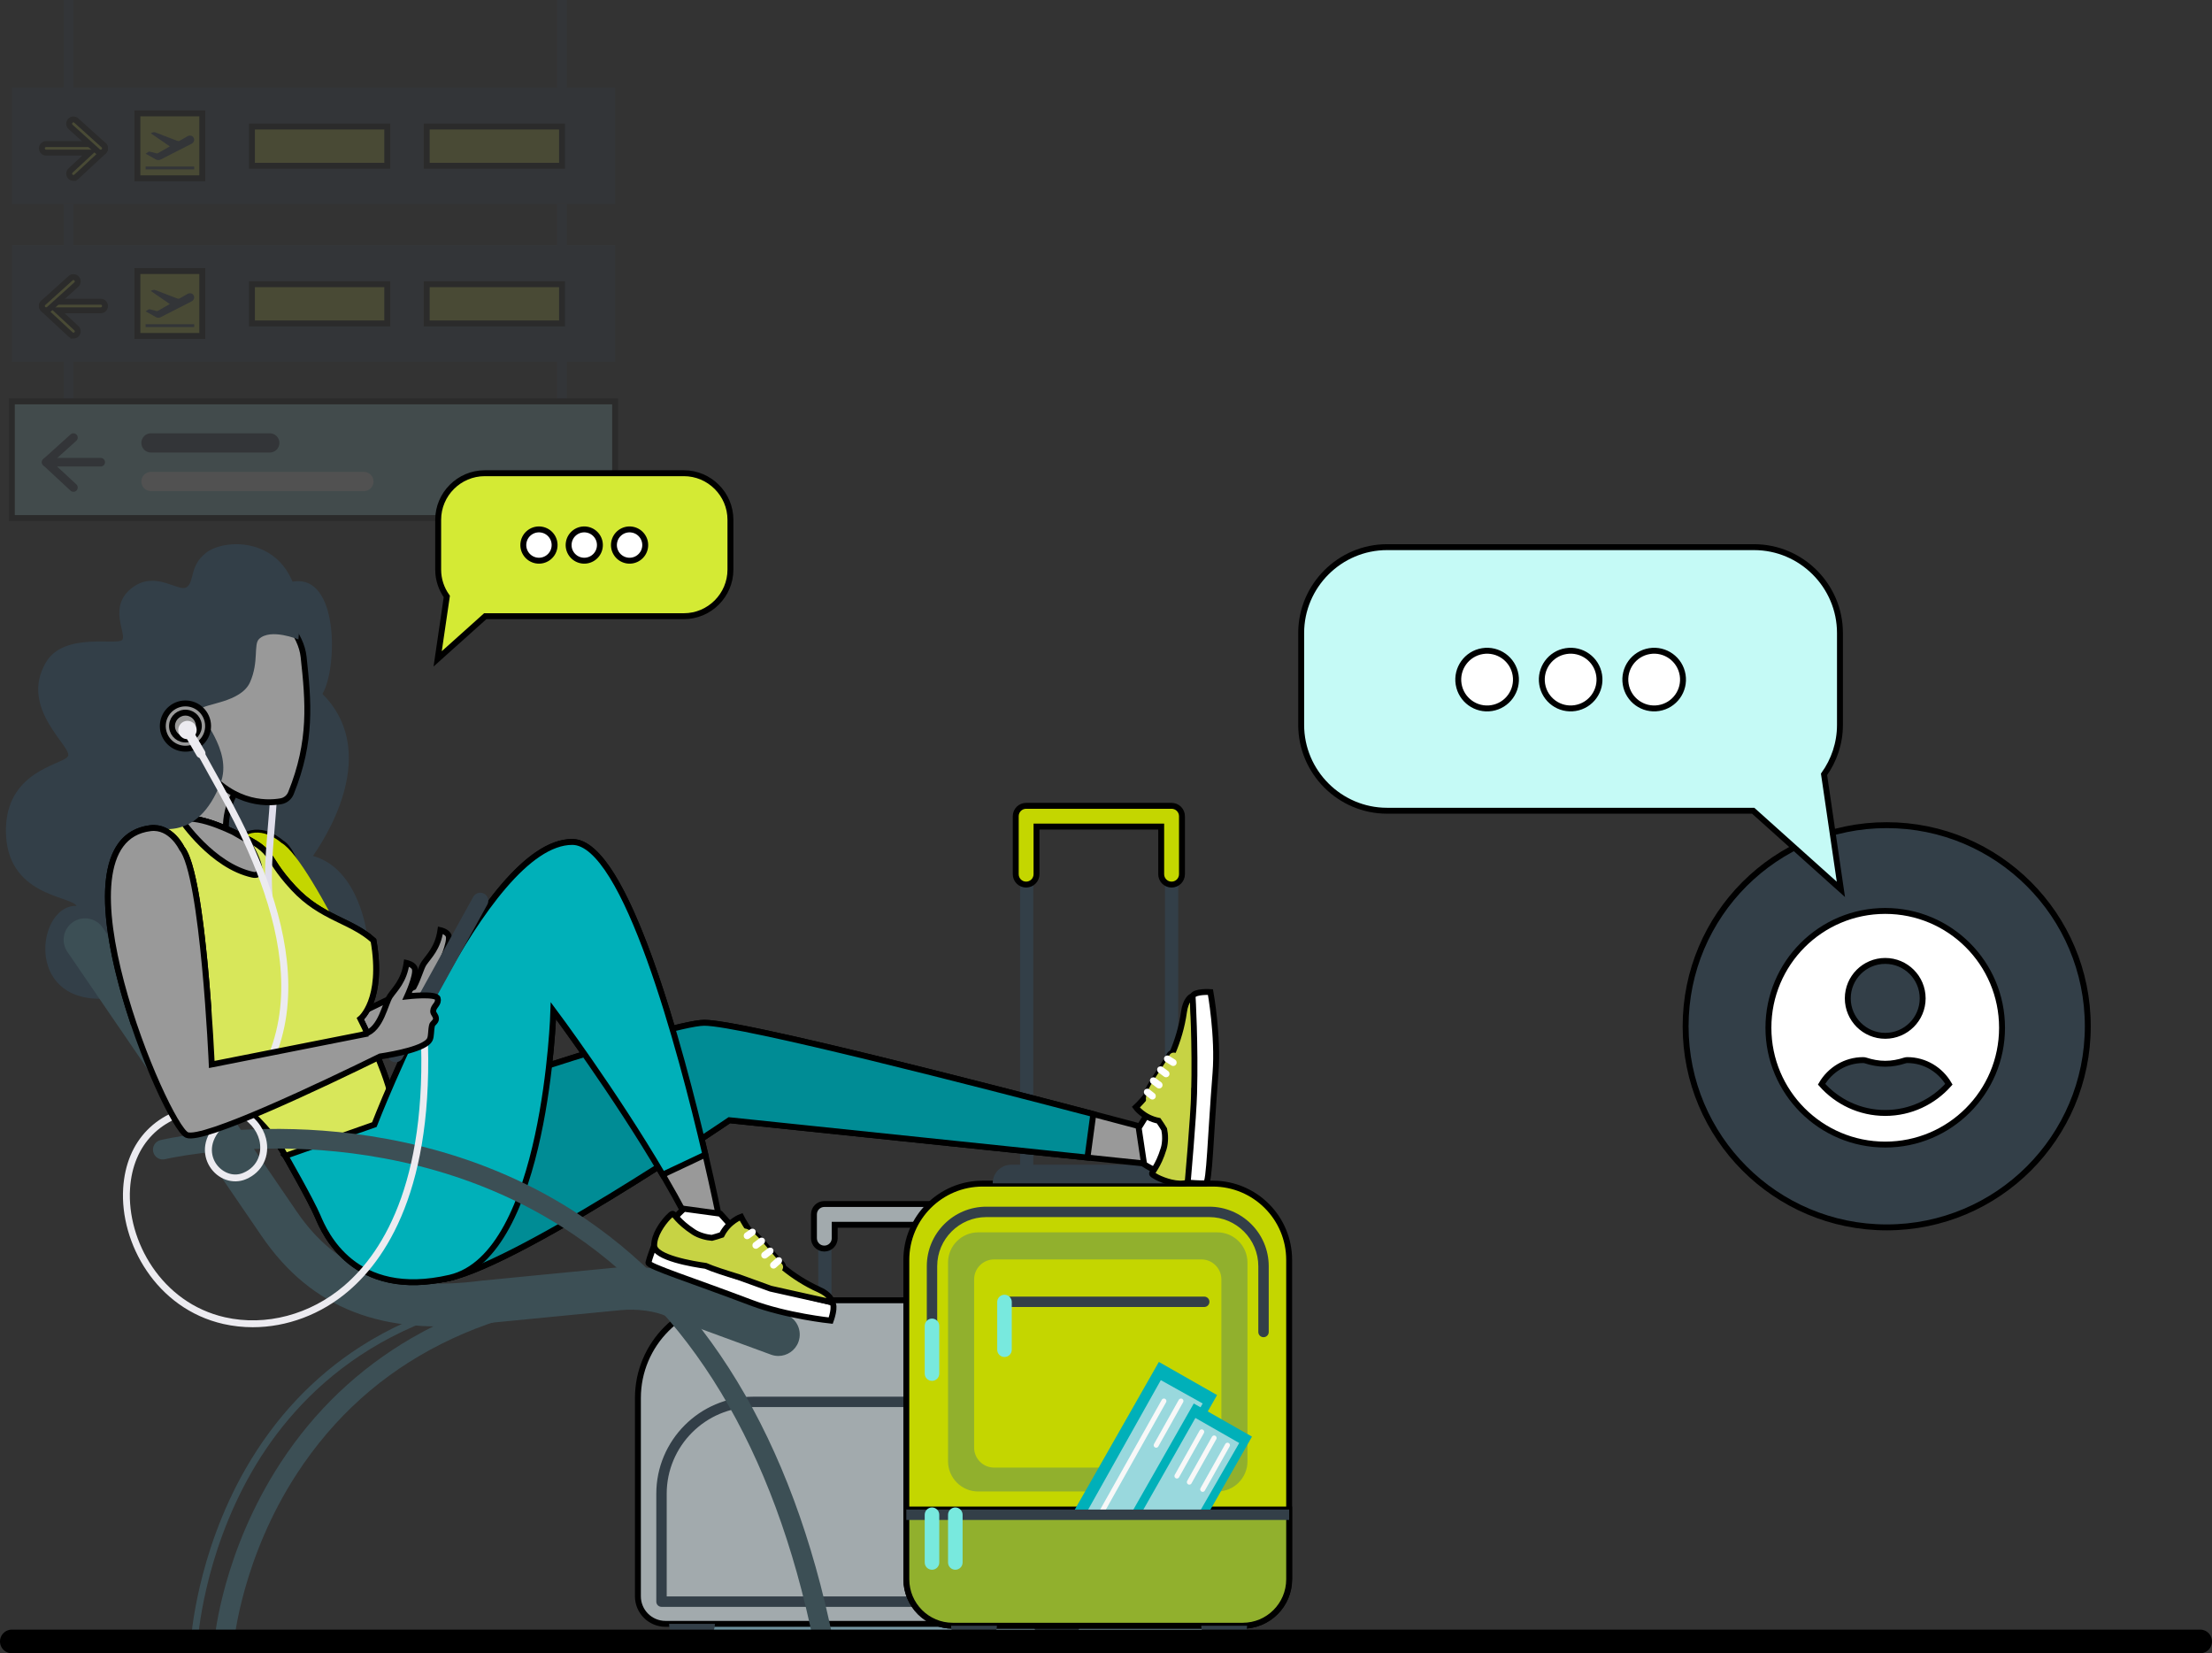 <?xml version="1.0" encoding="UTF-8"?>
<svg xmlns="http://www.w3.org/2000/svg" width="748" height="559" viewBox="0 0 748 559" fill="none">
  <rect x="0" y="0" width="748" height="559" fill="#333333" stroke="none"/>
  <g opacity="0.15">
    <path d="M24.837 69.035H21.515V98.629H24.837V69.035Z" fill="#364456"></path>
    <path d="M191.722 69.035H188.4V98.629H191.722V69.035Z" fill="#364456"></path>
    <path d="M24.837 122.339H21.515V151.933H24.837V122.339Z" fill="#364456"></path>
    <path d="M191.722 122.339H188.4V151.933H191.722V122.339Z" fill="#364456"></path>
    <path d="M208 29.594H4V69.035H208V29.594Z" fill="#364456"></path>
    <path d="M68.406 38.34H46.46V60.286H68.406V38.34Z" fill="#C7D344" stroke="black" stroke-width="2"></path>
    <path d="M130.958 42.794H85.199V56.053H130.958V42.794Z" fill="#C7D344" stroke="black" stroke-width="2"></path>
    <path d="M190.059 42.794H144.3V56.053H190.059V42.794Z" fill="#C7D344" stroke="black" stroke-width="2"></path>
    <path d="M24.837 60.167C24.448 60.167 24.062 60.012 23.778 59.705C23.234 59.118 23.27 58.204 23.854 57.66L30.377 51.606H15.613C14.815 51.606 14.165 50.959 14.165 50.157C14.165 49.356 14.811 48.709 15.613 48.709H34.062C34.656 48.709 35.19 49.072 35.408 49.626C35.626 50.18 35.48 50.81 35.045 51.216L25.821 59.778C25.544 60.035 25.191 60.164 24.837 60.164V60.167Z" fill="#C7D344" stroke="black" stroke-width="2"></path>
    <path d="M34.059 51.606C33.712 51.606 33.366 51.484 33.089 51.233L23.864 42.913C23.27 42.379 23.224 41.461 23.759 40.871C24.296 40.277 25.207 40.231 25.804 40.765L35.029 49.086C35.622 49.62 35.669 50.537 35.134 51.128C34.847 51.445 34.455 51.606 34.059 51.606Z" fill="#C7D344" stroke="black" stroke-width="2"></path>
    <path d="M50.99 45.06C51.577 44.743 52.075 44.572 52.739 44.839C55.117 45.799 57.526 46.673 59.917 47.604C60.284 47.745 60.561 47.722 60.887 47.521C61.696 47.03 62.527 46.571 63.349 46.099C64.17 45.627 65.081 45.825 65.477 46.561C65.895 47.337 65.585 48.197 64.724 48.633C61.297 50.382 57.869 52.123 54.447 53.882C53.811 54.209 53.24 54.242 52.597 53.856C51.514 53.202 50.389 52.618 49.228 51.975C49.588 51.731 49.898 51.5 50.231 51.312C50.35 51.246 50.538 51.249 50.68 51.282C51.416 51.457 52.145 51.662 52.884 51.84C53.029 51.876 53.22 51.893 53.336 51.827C54.682 51.074 56.014 50.302 57.42 49.494C55.249 48 53.131 46.541 50.983 45.063L50.99 45.06Z" fill="#364456"></path>
    <path d="M49.231 57.271V56.31H65.665V57.271H49.231Z" fill="#364456"></path>
    <path d="M208 82.897H4V122.339H208V82.897Z" fill="#364456"></path>
    <path d="M68.406 91.647H46.46V113.593H68.406V91.647Z" fill="#C7D344" stroke="black" stroke-width="2"></path>
    <path d="M24.837 113.471C24.485 113.471 24.131 113.342 23.854 113.085L14.63 104.523C14.194 104.118 14.049 103.488 14.267 102.933C14.485 102.379 15.019 102.016 15.613 102.016H34.062C34.86 102.016 35.51 102.663 35.51 103.464C35.51 104.266 34.864 104.913 34.062 104.913H19.298L25.821 110.967C26.408 111.511 26.441 112.425 25.896 113.012C25.613 113.319 25.224 113.474 24.837 113.474V113.471Z" fill="#C7D344" stroke="black" stroke-width="2"></path>
    <path d="M15.613 104.911C15.217 104.911 14.825 104.749 14.537 104.432C14.003 103.838 14.049 102.924 14.643 102.39L23.868 94.07C24.461 93.535 25.375 93.581 25.913 94.175C26.448 94.769 26.401 95.683 25.808 96.217L16.583 104.538C16.306 104.788 15.96 104.911 15.613 104.911Z" fill="#C7D344" stroke="black" stroke-width="2"></path>
    <path d="M50.99 98.364C51.577 98.047 52.075 97.876 52.739 98.143C55.117 99.103 57.526 99.978 59.917 100.908C60.284 101.05 60.561 101.027 60.887 100.825C61.696 100.334 62.527 99.875 63.349 99.403C64.17 98.932 65.081 99.13 65.477 99.865C65.895 100.641 65.585 101.502 64.724 101.937C61.297 103.686 57.869 105.428 54.447 107.186C53.811 107.513 53.24 107.546 52.597 107.16C51.514 106.507 50.389 105.923 49.228 105.279C49.588 105.035 49.898 104.804 50.231 104.616C50.35 104.55 50.538 104.553 50.68 104.586C51.416 104.761 52.145 104.966 52.884 105.144C53.029 105.18 53.22 105.197 53.336 105.131C54.682 104.379 56.014 103.607 57.42 102.798C55.249 101.304 53.131 99.846 50.983 98.368L50.99 98.364Z" fill="#364456"></path>
    <path d="M49.231 110.575V109.615H65.665V110.575H49.231Z" fill="#364456"></path>
    <path d="M130.958 96.098H85.199V109.357H130.958V96.098Z" fill="#C7D344" stroke="black" stroke-width="2"></path>
    <path d="M190.059 96.098H144.3V109.357H190.059V96.098Z" fill="#C7D344" stroke="black" stroke-width="2"></path>
    <path d="M208 135.711H4V175.152H208V135.711Z" fill="#99D8DD" stroke="black" stroke-width="2"></path>
    <path d="M24.837 166.284C24.485 166.284 24.131 166.156 23.854 165.898L14.63 157.337C14.194 156.931 14.049 156.301 14.267 155.747C14.485 155.192 15.019 154.83 15.613 154.83H34.062C34.86 154.83 35.51 155.476 35.51 156.278C35.51 157.08 34.864 157.726 34.062 157.726H19.298L25.821 163.78C26.408 164.325 26.441 165.238 25.896 165.826C25.613 166.133 25.224 166.288 24.837 166.288V166.284Z" fill="#364456"></path>
    <path d="M15.613 157.723C15.217 157.723 14.825 157.561 14.537 157.244C14.003 156.65 14.049 155.736 14.643 155.202L23.868 146.882C24.461 146.347 25.375 146.393 25.913 146.987C26.448 147.581 26.401 148.495 25.808 149.029L16.583 157.35C16.306 157.6 15.96 157.723 15.613 157.723Z" fill="#364456"></path>
    <path d="M91.23 153.012H51.053C49.255 153.012 47.796 151.553 47.796 149.755C47.796 147.957 49.255 146.499 51.053 146.499H91.23C93.028 146.499 94.486 147.957 94.486 149.755C94.486 151.553 93.028 153.012 91.23 153.012Z" fill="#364456"></path>
    <path d="M123.057 166.056H51.053C49.255 166.056 47.796 164.598 47.796 162.8C47.796 161.002 49.255 159.544 51.053 159.544H123.057C124.855 159.544 126.313 161.002 126.313 162.8C126.313 164.598 124.855 166.056 123.057 166.056Z" fill="white"></path>
    <path d="M24.837 0H21.515V29.593H24.837V0Z" fill="#364456"></path>
    <path d="M191.722 0H188.4V29.593H191.722V0Z" fill="#364456"></path>
  </g>
  <path d="M235.552 551.225L276.604 528.295L427.262 541.152L413.954 554.964H235.997C233.754 554.964 233.371 551.758 235.548 551.229L235.552 551.225Z" fill="url(#paint0_linear_1515_3825)"></path>
  <path d="M314.568 469.963C313.335 469.963 312.332 468.963 312.332 467.727V413.592H281.171V467.727C281.171 468.963 280.171 469.963 278.935 469.963C277.699 469.963 276.699 468.963 276.699 467.727V411.356C276.699 410.119 277.699 409.12 278.935 409.12H314.568C315.801 409.12 316.804 410.119 316.804 411.356V467.727C316.804 468.963 315.804 469.963 314.568 469.963Z" fill="#333F48"></path>
  <path d="M314.568 422.162C312.628 422.162 311.056 420.591 311.056 418.65V414.117H282.261V418.65C282.261 420.591 280.689 422.162 278.749 422.162C276.809 422.162 275.237 420.591 275.237 418.65V410.605C275.237 408.664 276.809 407.092 278.749 407.092H314.568C316.508 407.092 318.08 408.664 318.08 410.605V418.65C318.08 420.591 316.508 422.162 314.568 422.162Z" fill="#A2AAAD" stroke="black" stroke-width="2" stroke-miterlimit="10"></path>
  <path d="M343.319 439.64H248.78C230.519 439.64 215.711 454.444 215.711 472.709V539.726C215.711 544.876 219.883 549.048 225.033 549.048H367.062C372.212 549.048 376.384 544.876 376.384 539.726V472.709C376.384 454.447 361.58 439.64 343.315 439.64H343.319Z" fill="#A2AAAD" stroke="black" stroke-width="2" stroke-miterlimit="10"></path>
  <path d="M241.745 549.044H226.266V549.103C226.266 552.309 228.866 554.909 232.072 554.909H235.942C239.148 554.909 241.748 552.309 241.748 549.103V549.044H241.745Z" fill="#333F48"></path>
  <path d="M365.107 549.044H349.628V549.103C349.628 552.309 352.229 554.909 355.435 554.909H359.304C362.51 554.909 365.111 552.309 365.111 549.103V549.044H365.107Z" fill="#333F48"></path>
  <path d="M368.627 543.3H223.688C222.717 543.3 221.93 542.512 221.93 541.542V505.074C221.93 486.969 236.661 472.242 254.765 472.242H337.553C355.657 472.242 370.388 486.973 370.388 505.074V541.542C370.388 542.512 369.601 543.3 368.63 543.3H368.627ZM225.449 539.78H366.869V505.07C366.869 488.906 353.717 475.754 337.553 475.754H254.765C238.601 475.754 225.449 488.906 225.449 505.07V539.78Z" fill="#333F48"></path>
  <path d="M396.177 400.038C394.941 400.038 393.942 399.039 393.942 397.803V278.963H349.413V397.803C349.413 399.039 348.414 400.038 347.177 400.038C345.941 400.038 344.942 399.039 344.942 397.803V276.727C344.942 275.494 345.941 274.491 347.177 274.491H396.177C397.414 274.491 398.413 275.491 398.413 276.727V397.803C398.413 399.039 397.414 400.038 396.177 400.038Z" fill="#333F48"></path>
  <path d="M396.177 299.092C394.237 299.092 392.665 297.52 392.665 295.579V279.484H350.504V295.579C350.504 297.52 348.932 299.092 346.991 299.092C345.051 299.092 343.479 297.52 343.479 295.579V275.972C343.479 274.032 345.051 272.46 346.991 272.46H396.177C398.118 272.46 399.69 274.032 399.69 275.972V295.579C399.69 297.52 398.118 299.092 396.177 299.092Z" fill="#C4D600" stroke="black" stroke-width="2" stroke-miterlimit="10"></path>
  <path d="M410.132 400.199H332.29C318.036 400.199 306.479 411.753 306.479 426.01V533.974C306.479 542.651 313.514 549.687 322.191 549.687H420.223C428.9 549.687 435.936 542.651 435.936 533.974V426.01C435.936 411.757 424.381 400.199 410.124 400.199H410.132Z" fill="#C4D600" stroke="black" stroke-width="2" stroke-miterlimit="10"></path>
  <path d="M306.482 510.402V533.974C306.482 542.651 313.518 549.686 322.194 549.686H420.227C428.904 549.686 435.939 542.651 435.939 533.974V510.402H306.479H306.482Z" fill="#91B02D" stroke="black" stroke-width="2" stroke-miterlimit="10"></path>
  <path d="M337.093 549.683H321.614V549.741C321.614 552.947 324.215 555.547 327.421 555.547H331.29C334.496 555.547 337.097 552.947 337.097 549.741V549.683H337.093Z" fill="#333F48"></path>
  <path d="M421.697 549.683H406.218V549.741C406.218 552.947 408.819 555.547 412.024 555.547H415.894C419.1 555.547 421.7 552.947 421.7 549.741V549.683H421.697Z" fill="#333F48"></path>
  <path d="M411.62 416.672H330.805C325.161 416.672 320.586 421.248 320.586 426.892V494.08C320.586 499.724 325.161 504.3 330.805 504.3H411.62C417.264 504.3 421.839 499.724 421.839 494.08V426.892C421.839 421.248 417.264 416.672 411.62 416.672Z" fill="#91B02D"></path>
  <path d="M427.262 452.127C426.292 452.127 425.505 451.339 425.505 450.369V428.125C425.505 418.967 418.053 411.519 408.899 411.519H333.526C324.368 411.519 316.92 418.97 316.92 428.125V450.369C316.92 451.339 316.133 452.127 315.162 452.127C314.192 452.127 313.404 451.339 313.404 450.369V428.125C313.404 417.03 322.431 408 333.53 408H408.902C419.997 408 429.028 417.026 429.028 428.125V450.369C429.028 451.339 428.24 452.127 427.27 452.127H427.262Z" fill="#333F48"></path>
  <path d="M315.159 466.895C313.798 466.895 312.697 465.793 312.697 464.433V448.298C312.697 446.937 313.798 445.836 315.159 445.836C316.519 445.836 317.621 446.937 317.621 448.298V464.433C317.621 465.793 316.519 466.895 315.159 466.895Z" fill="#78E9DE"></path>
  <path d="M406.258 425.835H336.163C332.43 425.835 329.405 428.861 329.405 432.593V489.453C329.405 493.185 332.43 496.211 336.163 496.211H406.258C409.991 496.211 413.017 493.185 413.017 489.453V432.593C413.017 428.861 409.991 425.835 406.258 425.835Z" fill="#C4D600"></path>
  <path d="M407.217 441.919H339.672C338.701 441.919 337.914 441.131 337.914 440.161C337.914 439.191 338.701 438.403 339.672 438.403H407.217C408.188 438.403 408.975 439.191 408.975 440.161C408.975 441.131 408.188 441.919 407.217 441.919Z" fill="#333F48"></path>
  <path d="M339.675 458.827C338.315 458.827 337.213 457.726 337.213 456.366V440.23C337.213 438.87 338.315 437.769 339.675 437.769C341.036 437.769 342.137 438.87 342.137 440.23V456.366C342.137 457.726 341.036 458.827 339.675 458.827Z" fill="#78E9DE"></path>
  <path d="M388.168 512.784L411.561 471.695L391.877 460.487L362.105 512.784H388.168Z" fill="#00B0B9"></path>
  <path d="M385.039 512.623L406.685 474.539L392.538 466.647L366.734 512.623H385.039Z" fill="#99D8DD"></path>
  <path d="M371.749 513.462C371.61 513.462 371.468 513.429 371.34 513.356C370.935 513.13 370.793 512.62 371.019 512.215L392.866 473.292C393.092 472.887 393.603 472.745 394.007 472.971C394.412 473.197 394.554 473.708 394.328 474.113L372.482 513.036C372.329 513.309 372.044 513.462 371.749 513.462Z" fill="#F8F8F8"></path>
  <path d="M390.958 489.493C390.82 489.493 390.678 489.46 390.55 489.387C390.145 489.161 390.003 488.65 390.229 488.246L398.621 473.292C398.847 472.887 399.358 472.745 399.763 472.971C400.168 473.197 400.31 473.708 400.084 474.113L391.691 489.066C391.538 489.34 391.254 489.493 390.958 489.493Z" fill="#F8F8F8"></path>
  <path d="M407.972 512.783L423.367 485.747L403.68 474.539L381.91 512.783H407.972Z" fill="#00B0B9"></path>
  <path d="M404.719 512.784L419.049 487.899L404.231 479.43L385.298 512.784H404.719Z" fill="#99D8DD"></path>
  <path d="M397.976 499.913C397.837 499.913 397.695 499.881 397.567 499.808C397.162 499.581 397.02 499.071 397.246 498.666L405.638 483.713C405.864 483.308 406.375 483.165 406.78 483.392C407.185 483.618 407.327 484.128 407.101 484.533L398.709 499.487C398.555 499.76 398.271 499.913 397.976 499.913Z" fill="#F8F8F8"></path>
  <path d="M402.173 501.977C402.035 501.977 401.893 501.944 401.765 501.871C401.36 501.645 401.218 501.135 401.444 500.73L409.836 485.78C410.062 485.375 410.573 485.233 410.978 485.459C411.383 485.685 411.525 486.196 411.299 486.601L402.907 501.55C402.753 501.824 402.469 501.977 402.173 501.977Z" fill="#F8F8F8"></path>
  <path d="M406.685 504.421C406.546 504.421 406.404 504.389 406.277 504.316C405.872 504.09 405.729 503.579 405.956 503.174L414.348 488.224C414.574 487.819 415.084 487.677 415.489 487.903C415.894 488.129 416.036 488.64 415.81 489.045L407.418 503.995C407.265 504.268 406.98 504.421 406.685 504.421Z" fill="#F8F8F8"></path>
  <path d="M435.943 510.402H306.482V513.922H435.943V510.402Z" fill="#333F48"></path>
  <path d="M315.159 530.758C313.798 530.758 312.697 529.656 312.697 528.296V512.161C312.697 510.8 313.798 509.699 315.159 509.699C316.519 509.699 317.621 510.8 317.621 512.161V528.296C317.621 529.656 316.519 530.758 315.159 530.758Z" fill="#78E9DE"></path>
  <path d="M323.048 530.758C321.687 530.758 320.586 529.656 320.586 528.296V512.161C320.586 510.8 321.687 509.699 323.048 509.699C324.408 509.699 325.51 510.8 325.51 512.161V528.296C325.51 529.656 324.408 530.758 323.048 530.758Z" fill="#78E9DE"></path>
  <path d="M400.437 393.809H341.933C338.482 393.809 335.685 396.606 335.685 400.056V400.118H406.681V400.056C406.681 396.606 403.884 393.809 400.434 393.809H400.437Z" fill="#333F48"></path>
  <path d="M65.698 556.127C65.676 556.127 65.654 556.127 65.632 556.127C64.99 556.09 64.498 555.54 64.535 554.898C64.549 554.609 66.355 525.629 83.117 496.499C92.975 479.368 105.996 465.523 121.825 455.351C141.589 442.648 165.784 435.678 193.74 434.635C194.393 434.61 194.922 435.113 194.947 435.755C194.973 436.397 194.469 436.937 193.828 436.962C131.57 439.282 100.383 471.209 85.181 497.582C68.667 526.238 66.88 554.741 66.862 555.025C66.825 555.645 66.311 556.123 65.698 556.123V556.127Z" fill="#3C4F55"></path>
  <path d="M22.869 255.897C20.353 258.713 2 260.956 2 280.771C2 303.026 23.858 302.808 25.907 306.298C11.02 305.707 6.92 347.508 46.758 335.567C46.758 335.567 57.383 301.666 64.221 283.882C68.601 272.499 25.386 253.078 22.869 255.894V255.897Z" fill="#333F48"></path>
  <path d="M263.201 458.469C262.373 458.469 261.53 458.327 260.71 458.024L225.967 445.277C225.802 445.219 225.638 445.15 225.481 445.077C221.415 443.239 215.379 442.44 209.737 442.991L164.519 447.396C129.477 451.93 105.299 442.546 88.435 417.876L22.785 321.831C20.528 318.53 21.378 314.026 24.674 311.772C27.975 309.514 32.48 310.364 34.733 313.661L100.379 409.703C114.027 429.667 133.266 436.86 162.761 433.023C162.837 433.012 162.914 433.005 162.994 432.997L208.329 428.581C216.353 427.8 224.872 428.989 231.182 431.772L265.695 444.435C269.448 445.814 271.374 449.971 269.995 453.724C268.92 456.657 266.148 458.469 263.201 458.473V458.469Z" fill="#3C4F55"></path>
  <path d="M75.819 558.283C75.721 558.283 75.622 558.279 75.524 558.268C73.696 558.107 72.347 556.495 72.507 554.672C72.613 553.454 75.359 524.469 94.887 494.57C106.379 476.976 121.31 462.777 139.277 452.372C161.648 439.413 188.762 432.356 219.865 431.4C221.681 431.368 223.228 432.783 223.286 434.617C223.344 436.448 221.904 437.98 220.069 438.038C165.671 439.712 125.424 459.954 100.441 498.202C81.815 526.723 79.142 554.971 79.116 555.255C78.963 556.984 77.515 558.283 75.815 558.283H75.819Z" fill="#3C4F55"></path>
  <path d="M149.627 432.549C171.882 429.69 246.632 378.764 246.632 378.764L386.808 393.382L387.942 381.51C387.942 381.51 254.345 345.779 238.141 345.815C225.905 345.841 141.082 374.935 141.082 374.935C141.082 374.935 127.368 435.405 149.627 432.546V432.549Z" fill="#999999" stroke="black" stroke-width="2"></path>
  <path d="M98.921 196.682C114.851 193.834 114.075 226.443 109.027 234.598C127.084 252.656 113.425 278.536 105.817 289.405C121.65 293.781 124.134 316.233 124.134 316.233C124.134 316.233 114.487 311.313 100.088 311.824C85.689 312.334 37.137 287.865 37.137 287.865L70.968 194.585C70.968 194.585 82.986 199.531 98.917 196.682H98.921Z" fill="#333F48"></path>
  <path d="M159.453 326.522C158.997 324.695 149.131 325.819 149.131 325.819C149.131 325.819 152.304 318.936 151.75 316.551C151.396 315.03 148.942 314.498 148.942 314.498C148.059 320.64 144.995 323.32 143.343 325.757C142.384 327.175 141.512 330.72 139.878 333.751L110.132 348.136C110.132 348.136 105.266 290.557 95.131 284.977C95.131 284.977 88.934 279.178 82.734 282.588C51.346 299.858 98.658 375.526 106.299 375.716C111.609 375.847 127.573 356.656 136.818 344.937L137.307 346.509C137.307 346.509 154.872 344.408 156.787 340.4C157.348 339.226 157.111 337.446 157.542 335.608C157.709 334.896 158.887 334.393 158.876 333.405C158.866 332.11 157.884 331.8 157.932 330.779C158.016 328.977 159.927 328.437 159.453 326.526V326.522Z" fill="#999999" stroke="black" stroke-width="2"></path>
  <path d="M95.135 284.969C95.135 284.969 88.938 279.17 82.738 282.58C67.139 291.162 77.446 313.851 92.698 334.527L118.115 321.098C110.073 305.185 100.416 287.876 95.131 284.965L95.135 284.969Z" fill="#C4D600"></path>
  <path d="M96.517 390.822C96.517 390.822 105.15 405.877 107.455 411.312C109.76 416.746 119.531 439.588 152.144 432.017C184.757 424.445 187.131 341.742 187.131 341.742C187.131 341.742 214.653 378.549 231.477 410.385H242.93C242.93 410.385 217.676 284.703 193.536 284.67C163.392 284.634 126.584 380.249 126.584 380.249L96.513 390.818L96.517 390.822Z" fill="#999999" stroke="black" stroke-width="2"></path>
  <path d="M85.415 304.559C81.841 298.023 70.771 282.304 79.922 267.281C89.073 252.258 63.393 243.709 63.393 243.709C63.393 243.709 64.735 274.659 56.314 281.012C47.893 287.369 85.411 304.559 85.411 304.559H85.415Z" fill="#999999" stroke="black" stroke-width="2"></path>
  <path d="M96.517 390.822C89.004 376.886 72.168 366.889 64.502 356.892C54.859 344.32 44.099 324.162 47.127 302.731C50.836 276.468 58.845 272.489 76.753 280.356C94.664 288.223 87.986 288.109 99.241 300.269C108.699 310.485 118.728 311.127 126.3 317.995C129.823 338.16 121.861 344.469 121.861 344.469C121.861 344.469 130.013 360.583 132.343 370.871C134.674 381.16 124.772 389.286 124.772 389.286L96.513 390.822H96.517Z" fill="#999999" stroke="black" stroke-width="2"></path>
  <path d="M96.517 390.822C89.004 376.886 72.168 366.889 64.502 356.892C54.859 344.32 44.099 324.162 47.127 302.731C50.836 276.468 58.845 272.489 76.753 280.356C94.664 288.223 87.986 288.109 99.241 300.269C108.699 310.485 118.728 311.127 126.3 317.995C129.823 338.16 121.861 344.469 121.861 344.469C121.861 344.469 130.013 360.583 132.343 370.871C134.674 381.16 124.772 389.286 124.772 389.286L96.513 390.822H96.517Z" fill="#D8E75A" stroke="black" stroke-width="2"></path>
  <path d="M91.013 304.318C90.415 304.318 89.908 303.858 89.853 303.253C89.212 295.842 89.93 287.252 90.627 278.944C91.641 266.821 92.6 255.369 89.285 249.23C88.978 248.665 89.19 247.958 89.755 247.651C90.32 247.345 91.028 247.556 91.334 248.122C94.974 254.873 93.989 266.657 92.946 279.137C92.261 287.347 91.549 295.838 92.173 303.052C92.228 303.694 91.754 304.256 91.112 304.314C91.079 304.314 91.043 304.318 91.01 304.318H91.013Z" fill="#E0DEEB"></path>
  <path d="M90.167 205.731C94.909 207.113 101.824 214.295 102.67 222.125C104.315 237.327 105.511 250.526 98.388 268.16C97.804 269.604 96.535 270.647 95.003 270.917C89.744 271.84 77.136 272.059 66.811 256.595C53.392 236.499 63.214 197.875 90.171 205.735L90.167 205.731Z" fill="#999999" stroke="black" stroke-width="2"></path>
  <path d="M231.288 408.704C231.288 408.704 226.35 412.96 225.843 415.663C225.336 418.366 268.522 438.108 268.522 438.108L243.594 410.378L231.288 408.704Z" fill="white" stroke="black" stroke-width="2"></path>
  <path d="M281.251 440.332C282.801 441.426 280.915 446.525 280.915 446.525C280.915 446.525 265.907 444.964 254.101 440.489C233.761 432.779 219.045 428.147 219.267 426.929C219.49 425.711 221.207 421.108 221.207 421.108C221.207 421.108 241.814 429.135 249.51 431.612C265.174 436.652 281.247 440.329 281.247 440.329L281.251 440.332Z" fill="white" stroke="black" stroke-width="2"></path>
  <path d="M277.053 436.091C272.29 433.954 268.223 431.273 264.809 428.476C264.828 428.118 264.726 427.764 264.47 427.414C260.097 423.176 256.545 417.516 253.255 415.834C251.45 413.179 250.589 411.421 250.589 411.421C250.589 411.421 246.442 412.877 244.05 417.53C242.945 417.902 241.821 418.256 240.731 418.537C239.006 418.417 236.405 417.775 234.538 416.549C229.045 412.946 228.115 410.389 227.422 410.389C227.222 410.389 226.616 410.871 225.857 411.673C223.979 413.661 221.167 417.607 221.215 421.108C221.273 425.288 234.611 427.451 238.615 428.005C240.953 429.055 245.757 430.591 249.885 431.842L260.612 435.73L281.251 440.329C281.444 439.676 280.46 437.615 277.053 436.087V436.091Z" fill="#C7D344" stroke="black" stroke-width="2"></path>
  <path d="M248.875 415.892C249.623 415.662 250.308 415.48 250.906 415.378C254.878 414.692 259.043 422.147 264.47 427.41C265.24 428.464 264.711 429.799 262.723 431.166C260.728 429.755 253.201 422.479 248.875 415.892Z" fill="#C7D344"></path>
  <path d="M252.653 418.999C252.289 418.999 251.931 418.832 251.705 418.511C251.333 417.989 251.453 417.26 251.975 416.888L253.74 415.626C254.262 415.25 254.991 415.374 255.367 415.896C255.739 416.417 255.619 417.147 255.097 417.519L253.332 418.781C253.128 418.926 252.89 418.999 252.657 418.999H252.653Z" fill="white"></path>
  <path d="M255.597 422.231C255.243 422.231 254.893 422.071 254.663 421.764C254.276 421.25 254.382 420.52 254.896 420.134L256.84 418.675C257.355 418.288 258.084 418.391 258.471 418.908C258.857 419.423 258.751 420.152 258.237 420.539L256.293 421.998C256.082 422.154 255.837 422.231 255.593 422.231H255.597Z" fill="white"></path>
  <path d="M258.576 425.546C258.226 425.546 257.876 425.39 257.65 425.087C257.26 424.576 257.362 423.843 257.872 423.457L259.718 422.052C260.229 421.662 260.962 421.764 261.348 422.275C261.738 422.786 261.636 423.519 261.126 423.905L259.28 425.309C259.069 425.47 258.821 425.546 258.576 425.546Z" fill="white"></path>
  <path d="M261.571 428.935C261.25 428.935 260.929 428.803 260.699 428.544C260.272 428.063 260.316 427.33 260.794 426.9L262.53 425.357C263.011 424.93 263.748 424.974 264.175 425.452C264.602 425.933 264.558 426.666 264.08 427.096L262.344 428.639C262.122 428.836 261.844 428.935 261.571 428.935Z" fill="white"></path>
  <path d="M386.892 393.663C386.892 393.663 392.359 397.215 395.094 396.945C397.83 396.675 404.708 349.692 404.708 349.692L385.057 381.379L386.892 393.663Z" fill="white" stroke="black" stroke-width="2"></path>
  <path d="M403.906 369.34L404.639 357.953L403.282 336.851C402.604 336.847 400.9 338.368 400.382 342.066C399.66 347.238 398.223 351.892 396.491 355.951C396.144 356.035 395.834 356.228 395.568 356.571C392.72 361.951 388.285 366.944 387.588 370.576C385.546 373.049 384.094 374.373 384.094 374.373C384.094 374.373 386.651 377.954 391.79 378.946C392.457 379.902 393.11 380.879 393.682 381.85C394.051 383.538 394.16 386.215 393.507 388.353C391.585 394.633 389.39 396.241 389.583 396.905C389.638 397.099 390.272 397.543 391.253 398.047C393.686 399.294 398.263 400.892 401.611 399.867C405.609 398.641 403.953 385.231 403.366 381.23C403.72 378.691 403.851 373.651 403.895 369.336L403.906 369.34Z" fill="#C7D344" stroke="black" stroke-width="2"></path>
  <path d="M403.282 336.851C403.898 335.056 409.322 335.439 409.322 335.439C409.322 335.439 412.02 350.287 411.028 362.87C409.314 384.556 408.986 399.98 407.753 400.107C406.521 400.235 401.622 399.87 401.622 399.87C401.622 399.87 403.566 377.841 403.792 369.759C404.252 353.31 403.285 336.851 403.285 336.851H403.282Z" fill="white" stroke="black" stroke-width="2"></path>
  <path d="M388.876 374.766C388.445 374.113 388.08 373.504 387.814 372.957C386.045 369.336 392.038 363.252 395.572 356.57C396.371 355.538 397.8 355.67 399.668 357.198C398.872 359.506 393.989 368.77 388.879 374.766H388.876Z" fill="#C7D344"></path>
  <path d="M389.678 371.766C389.426 371.766 389.171 371.686 388.959 371.518L387.256 370.176C386.749 369.778 386.662 369.045 387.059 368.542C387.457 368.035 388.19 367.947 388.693 368.345L390.396 369.687C390.903 370.084 390.991 370.818 390.593 371.321C390.364 371.613 390.021 371.766 389.678 371.766Z" fill="white"></path>
  <path d="M391.961 368.038C391.717 368.038 391.472 367.961 391.264 367.804L389.317 366.345C388.803 365.959 388.697 365.229 389.083 364.715C389.47 364.201 390.199 364.095 390.714 364.482L392.661 365.94C393.176 366.327 393.281 367.056 392.895 367.571C392.665 367.877 392.315 368.038 391.961 368.038Z" fill="white"></path>
  <path d="M394.31 364.245C394.069 364.245 393.825 364.172 393.617 364.015L391.753 362.636C391.235 362.253 391.126 361.524 391.509 361.006C391.892 360.488 392.621 360.379 393.139 360.762L395.003 362.14C395.521 362.523 395.63 363.253 395.247 363.771C395.017 364.081 394.667 364.241 394.31 364.241V364.245Z" fill="white"></path>
  <path d="M396.728 360.426C396.516 360.426 396.301 360.368 396.112 360.247L394.146 359.014C393.602 358.672 393.434 357.953 393.777 357.41C394.12 356.863 394.839 356.698 395.382 357.041L397.348 358.274C397.891 358.617 398.059 359.335 397.716 359.879C397.494 360.233 397.118 360.426 396.728 360.426Z" fill="white"></path>
  <path d="M149.627 432.549C171.882 429.69 246.632 378.764 246.632 378.764L367.726 391.394L369.71 376.692C332.574 366.94 250.611 345.793 238.145 345.819C225.908 345.844 141.086 374.938 141.086 374.938C141.086 374.938 127.372 435.408 149.631 432.549H149.627Z" fill="#008C95" stroke="black" stroke-width="2"></path>
  <path d="M64.378 276.796L61.402 277.292C61.402 277.292 71.756 292.767 85.415 295.743C91.63 297.096 83.387 283.915 83.387 283.915L78.802 281.271C78.153 280.976 77.482 280.677 76.756 280.356C71.953 278.244 67.865 276.996 64.378 276.796Z" fill="#999999" stroke="black" stroke-width="2"></path>
  <path d="M96.517 390.822C96.517 390.822 105.15 405.877 107.455 411.312C109.76 416.746 119.531 439.588 152.144 432.017C184.757 424.445 187.131 341.742 187.131 341.742C187.131 341.742 207.658 369.19 224.092 397.183L238.524 390.381C230.245 354.912 211.582 284.692 193.54 284.67C163.396 284.634 126.588 380.249 126.588 380.249L96.517 390.818V390.822Z" fill="#00B0B9" stroke="black" stroke-width="2"></path>
  <path d="M87.614 216.037C91.564 212.324 100.912 216.216 100.912 216.216C104.639 181.305 77.176 180.856 69.546 187.006C64.006 191.466 65.822 196.725 63.101 198.538C60.377 200.351 52.729 192.794 44.862 198.596C36.24 204.957 42.943 214.276 41.335 216.333C39.727 218.39 21.724 213.535 15.564 223.908C6.07 239.89 25.386 253.082 22.873 255.897C20.356 258.713 59.461 303.154 74.539 264.895C79.021 253.519 66.624 241.717 67.821 239.799C69.017 237.88 81.498 237.599 84.561 230.648C87.625 223.696 85.656 217.886 87.618 216.041L87.614 216.037Z" fill="#333F48"></path>
  <path d="M70.338 246.163C70.706 241.95 67.588 238.234 63.375 237.865C59.159 237.497 55.446 240.615 55.078 244.828C54.709 249.04 57.828 252.757 62.04 253.125C66.256 253.494 69.969 250.375 70.338 246.163Z" fill="#999999" stroke="black" stroke-width="2"></path>
  <path d="M67.226 245.89C67.445 243.391 65.596 241.192 63.101 240.973C60.603 240.754 58.404 242.603 58.185 245.098C57.966 247.596 59.815 249.796 62.31 250.015C64.805 250.233 67.007 248.384 67.226 245.89Z" fill="#999999" stroke="black" stroke-width="2"></path>
  <path d="M60.68 245.306C59.837 246.805 60.366 248.702 61.865 249.545C62.303 249.789 62.77 249.906 63.236 249.927L66.515 255.533C66.953 256.285 67.916 256.536 68.667 256.099L68.696 256.084C69.448 255.646 69.699 254.683 69.261 253.932L66.048 248.443C66.067 248.414 66.088 248.392 66.103 248.363C66.945 246.864 66.417 244.967 64.918 244.125C63.419 243.282 61.522 243.811 60.68 245.31V245.306Z" fill="#ECEBF0"></path>
  <path d="M278.457 558.282C276.911 558.282 275.528 557.199 275.207 555.624C261.786 489.704 233.217 442.393 190.301 415.003C157.881 394.312 123.098 389.133 99.628 388.433C74.076 387.663 55.993 391.898 55.814 391.941C54.031 392.368 52.24 391.267 51.817 389.483C51.39 387.7 52.492 385.913 54.272 385.486C55.034 385.304 73.226 381.04 99.581 381.791C123.929 382.488 160.04 387.838 193.802 409.364C238.331 437.754 267.909 486.517 281.71 554.3C282.075 556.098 280.915 557.848 279.121 558.213C278.898 558.257 278.676 558.279 278.453 558.279L278.457 558.282Z" fill="#3C4F55"></path>
  <path d="M61.475 286.814C61.475 286.814 57.857 279.137 50.836 280.019C29.938 282.645 35.449 317.002 44.964 345.483L70.429 340.384C68.999 320.726 66.172 292.515 61.475 286.814Z" fill="#D8E75A" stroke="black" stroke-width="2"></path>
  <path d="M85.469 448.757C82.14 448.757 78.817 448.396 75.56 447.663C52.838 442.528 40.478 420.287 41.652 401.749C42.677 385.548 53.108 374.931 69.553 373.352C73.277 372.991 76.523 373.359 79.269 374.238C113.451 338.507 83.631 285.207 70.6 261.916C68.306 257.812 66.493 254.574 65.614 252.477C65.366 251.882 65.647 251.2 66.238 250.952C66.832 250.704 67.514 250.981 67.762 251.576C68.59 253.553 70.374 256.74 72.631 260.778C85.845 284.397 115.978 338.255 81.603 375.161C86.159 377.331 88.971 381.051 89.948 384.928C91.436 390.84 88.708 396.377 83.157 398.711C78.748 400.563 73.591 398.758 70.903 394.418C68.448 390.457 68.149 384.224 74.667 378.6C75.608 377.79 76.512 376.966 77.376 376.135C75.174 375.591 72.639 375.398 69.776 375.671C54.567 377.134 44.924 386.938 43.975 401.898C42.863 419.46 54.567 440.529 76.074 445.391C89.861 448.509 104.92 444.523 116.354 434.734C130.053 423.008 145.612 397.642 141.939 343.394C141.895 342.752 142.38 342.197 143.022 342.154C143.65 342.114 144.218 342.595 144.262 343.237C147.997 398.448 131.971 424.431 117.868 436.503C108.571 444.461 96.973 448.757 85.469 448.757ZM79.875 376.952C78.715 378.108 77.486 379.246 76.191 380.362C70.782 385.026 70.939 390.045 72.887 393.189C74.674 396.07 78.467 398.156 82.26 396.562C87.395 394.403 88.69 389.45 87.694 385.497C86.826 382.05 84.193 378.75 79.878 376.952H79.875Z" fill="#ECEBF0"></path>
  <path d="M133.744 359.157C133.299 359.157 132.847 359.047 132.431 358.817C131.118 358.092 130.64 356.436 131.366 355.123L160.029 303.242C160.755 301.929 162.411 301.451 163.724 302.177C165.037 302.902 165.514 304.554 164.789 305.871L136.125 357.752C135.629 358.65 134.703 359.157 133.744 359.157Z" fill="#333F48"></path>
  <path d="M148.001 337.598C147.545 335.771 137.679 336.894 137.679 336.894C137.679 336.894 140.852 330.012 140.298 327.626C139.944 326.106 137.489 325.573 137.489 325.573C136.607 331.715 133.543 334.396 131.891 336.832C130.239 339.268 128.86 348.018 123.371 349.579L123.397 349.666L71.603 359.915C71.603 359.915 68.838 295.746 61.478 286.818C61.478 286.818 57.86 279.141 50.839 280.023C15.294 284.487 56.146 380.751 63.178 383.749C68.587 386.054 109.796 366.407 128.543 357.209C133.539 356.439 143.894 354.499 145.338 351.475C145.9 350.301 145.663 348.521 146.093 346.683C146.261 345.972 147.439 345.468 147.428 344.48C147.417 343.185 146.436 342.875 146.483 341.854C146.567 340.052 148.478 339.513 148.004 337.601L148.001 337.598Z" fill="#999999" stroke="black" stroke-width="2"></path>
  <path d="M148.896 221.961L148 222.766L148.175 221.573L151.091 201.675C149.261 199.105 148.172 195.976 148.172 192.596V175.751C148.172 167.086 155.259 160.002 163.921 160.002H230.814L231.251 160C239.916 160 247.001 167.088 247.001 175.75V192.594C247.001 201.26 239.913 208.344 231.251 208.344H164.09L148.901 221.963L148.896 221.961Z" fill="#D4EA34" stroke="black" stroke-width="2"></path>
  <path d="M181.404 189.513C178.52 189.045 176.561 186.328 177.029 183.442C177.497 180.558 180.214 178.599 183.098 179.067C185.982 179.535 187.942 182.252 187.474 185.138C187.005 188.022 184.288 189.981 181.404 189.513Z" fill="white" stroke="black" stroke-width="2"></path>
  <path d="M196.724 189.513C193.84 189.045 191.881 186.328 192.349 183.442C192.817 180.558 195.534 178.599 198.418 179.067C201.302 179.535 203.262 182.252 202.794 185.138C202.325 188.022 199.608 189.981 196.722 189.513H196.724Z" fill="white" stroke="black" stroke-width="2"></path>
  <path d="M212.047 189.515C209.163 189.047 207.204 186.33 207.672 183.444C208.14 180.56 210.858 178.6 213.743 179.069C216.627 179.537 218.587 182.254 218.119 185.14C217.65 188.024 214.933 189.983 212.047 189.515Z" fill="white" stroke="black" stroke-width="2"></path>
  <circle cx="638" cy="347" r="68" fill="#333F48" stroke="black" stroke-width="2"></circle>
  <path d="M637.5 308C615.68 308 598 325.68 598 347.5C598 369.32 615.68 387 637.5 387C659.32 387 677 369.32 677 347.5C677 325.68 659.32 308 637.5 308ZM637.5 324.903C644.493 324.903 650.161 330.572 650.161 337.565C650.161 344.557 644.493 350.226 637.5 350.226C630.508 350.226 624.839 344.557 624.839 337.565C624.839 330.572 630.508 324.903 637.5 324.903ZM637.5 376.306C628.943 376.306 621.248 372.539 615.972 366.594C618.814 361.728 624.024 358.435 630.048 358.435C630.308 358.435 630.58 358.479 630.852 358.561C632.942 359.235 635.156 359.677 637.5 359.677C639.843 359.677 642.072 359.236 644.149 358.56C644.421 358.478 644.692 358.435 644.952 358.435C650.976 358.435 656.186 361.728 659.028 366.594C653.752 372.539 646.057 376.306 637.5 376.306Z" fill="white" stroke="black" stroke-width="2"></path>
  <path d="M620.856 299.226L622.508 300.709L622.185 298.51L616.81 261.827C620.183 257.091 622.192 251.323 622.192 245.091V214.038C622.192 198.063 609.125 185.003 593.157 185.003H469.84L469.035 185C453.06 185 440 198.066 440 214.035V245.088C440 261.062 453.066 274.122 469.035 274.122H592.847L620.846 299.229L620.856 299.226Z" fill="#C5FAF6" stroke="black" stroke-width="2"></path>
  <path d="M560.928 239.407C566.244 238.544 569.856 233.534 568.993 228.215C568.13 222.898 563.121 219.286 557.804 220.149C552.487 221.012 548.875 226.022 549.738 231.341C550.601 236.658 555.611 240.27 560.928 239.407Z" fill="white" stroke="black" stroke-width="2"></path>
  <path d="M532.685 239.407C538.002 238.544 541.614 233.534 540.751 228.215C539.888 222.898 534.878 219.286 529.561 220.149C524.245 221.012 520.633 226.022 521.496 231.341C522.359 236.658 527.368 240.27 532.688 239.407H532.685Z" fill="white" stroke="black" stroke-width="2"></path>
  <path d="M504.437 239.411C509.753 238.548 513.366 233.538 512.502 228.218C511.639 222.901 506.63 219.289 501.31 220.152C495.993 221.015 492.381 226.025 493.244 231.345C494.107 236.662 499.117 240.274 504.437 239.411Z" fill="white" stroke="black" stroke-width="2"></path>
  <path d="M4 555H744" stroke="black" stroke-width="8" stroke-linecap="round"></path>
  <defs>
    <linearGradient id="paint0_linear_1515_3825" x1="237.379" y1="567.142" x2="349.752" y2="540.572" gradientUnits="userSpaceOnUse">
      <stop stop-color="#678A96"></stop>
      <stop offset="1" stop-color="#83A0AC"></stop>
    </linearGradient>
  </defs>
</svg>
